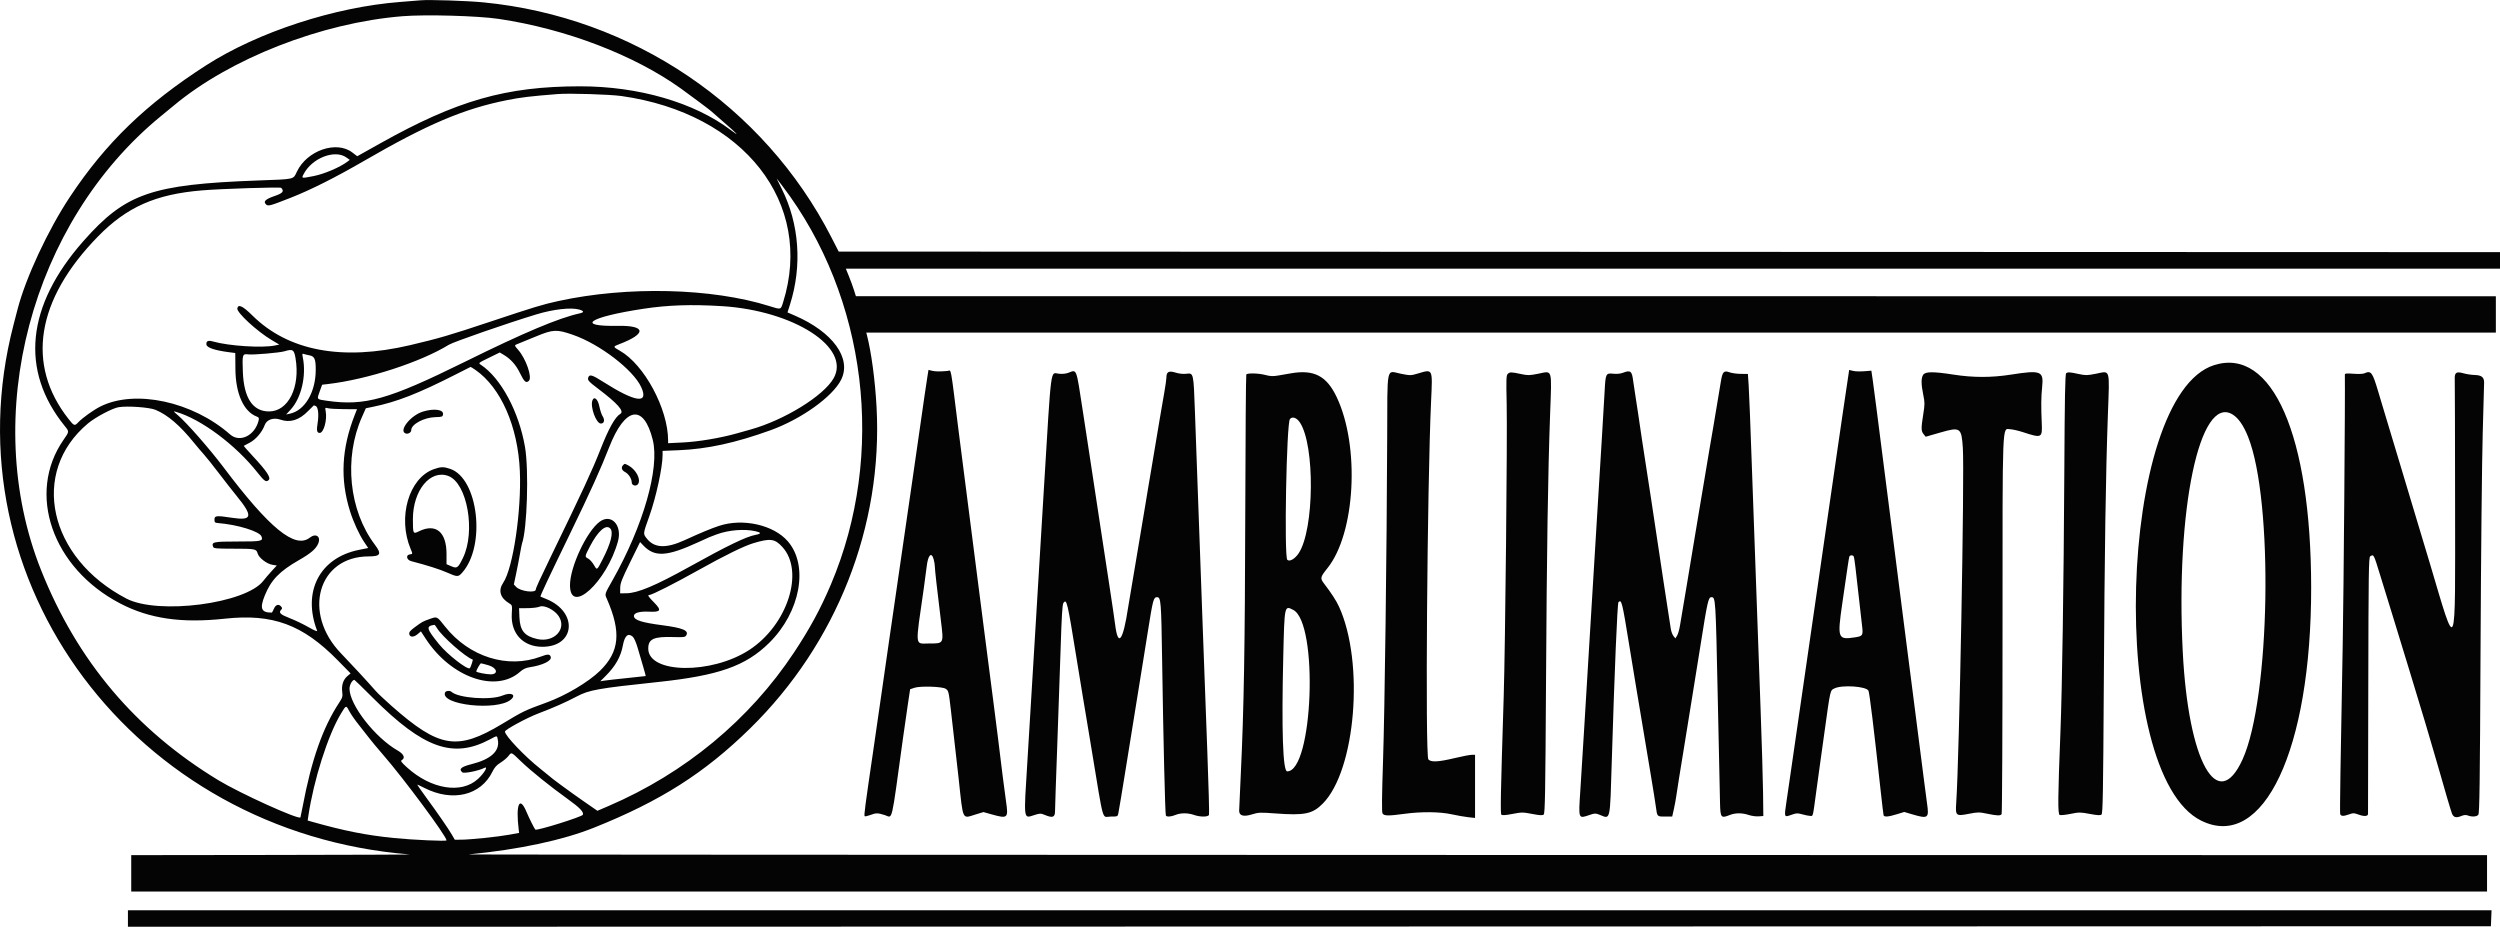 <svg xmlns:xlink="http://www.w3.org/1999/xlink" xmlns:inkscape="http://www.inkscape.org/namespaces/inkscape" xmlns:sodipodi="http://sodipodi.sourceforge.net/DTD/sodipodi-0.dtd" xmlns="http://www.w3.org/2000/svg" xmlns:svg="http://www.w3.org/2000/svg" id="svg" version="1.1" width="519.383" height="192.536" viewBox="0 0 1454.038 538.948" sodipodi:docname="Amblimation logo.svg" inkscape:version="1.3.2 (091e20e, 2023-11-25, custom)">
  <defs id="defs1"/>
  <sodipodi:namedview id="namedview1" pagecolor="#ffffff" bordercolor="#000000" borderopacity="0.25" inkscape:showpageshadow="2" inkscape:pageopacity="0.0" inkscape:pagecheckerboard="0" inkscape:deskcolor="#d1d1d1" inkscape:zoom="0.420625" inkscape:cx="591.97623" inkscape:cy="36.849926" inkscape:window-width="2560" inkscape:window-height="1351" inkscape:window-x="-9" inkscape:window-y="-9" inkscape:window-maximized="1" inkscape:current-layer="svg"/>
  <g id="svgg" transform="matrix(3.847,0,0,3.847,-42.286,-42.53)">
    <path id="path1" d="M 74.583,11.093 C 74.217,11.128 72.829,11.24 71.5,11.342 61.594,12.104 50.003,15.887 42.167,20.914 33.113,26.723 26.962,32.666 21.551,40.833 18.255,45.809 14.901,53 13.662,57.75 c -0.072,0.275 -0.355,1.362 -0.629,2.417 -10.079,38.748 18.342,76.744 59.884,80.057 0.366,0.029 -8.952,0.066 -20.709,0.081 l -21.375,0.028 v 2.75 2.75 H 208.917 387 v -2.75 -2.75 l -152.875,-0.026 c -84.081,-0.015 -152.613,-0.052 -152.292,-0.084 7.652,-0.741 14.227,-2.146 19,-4.057 10.038,-4.02 16.676,-8.242 23.557,-14.983 13.11,-12.842 20.098,-30.599 19.127,-48.6 -0.218,-4.032 -0.796,-8.344 -1.459,-10.881 l -0.097,-0.369 h 123.186 123.186 v -2.75 -2.75 H 264.364 140.394 L 140.1,54.9 c -0.162,-0.513 -0.505,-1.45 -0.762,-2.083 l -0.468,-1.15 H 263.935 389 v -1.25 -1.25 L 263.396,49.125 137.791,49.083 136.681,46.917 C 126.501,27.046 106.587,13.599 84.093,11.406 81.599,11.163 75.858,10.974 74.583,11.093 m 11.834,2.814 c 10.135,1.516 20.42,5.447 27.5,10.512 1.358,0.972 4.371,3.225 4.588,3.431 0.135,0.128 1.004,0.889 1.932,1.69 2.064,1.784 2.513,2.287 1.051,1.181 -5.525,-4.182 -13.974,-6.635 -22.821,-6.625 -11.199,0.013 -18.58,2.122 -30.207,8.635 l -3.457,1.936 -0.751,-0.573 c -2.401,-1.834 -6.845,-0.296 -8.367,2.894 -0.583,1.222 -0.199,1.135 -5.897,1.345 -16.125,0.594 -20.017,1.946 -26.389,9.167 -8.624,9.773 -9.612,19.541 -2.827,27.945 0.703,0.87 0.707,0.83 -0.168,2.089 -5.629,8.097 -1.72,19.396 8.563,24.752 4.426,2.306 9.265,3.008 15.833,2.297 7.222,-0.781 11.742,0.885 17.04,6.281 l 1.957,1.993 -0.487,0.41 c -0.627,0.528 -0.909,1.391 -0.778,2.379 0.091,0.69 0.041,0.87 -0.452,1.618 -2.493,3.786 -4.209,8.679 -5.549,15.819 -0.155,0.825 -0.298,1.522 -0.317,1.548 C 56.129,135.005 47.282,130.993 44,129.002 31.48,121.403 22.666,110.959 17.204,97.25 7.929,73.971 15.657,44.704 35.333,28.594 c 0.871,-0.713 1.738,-1.426 1.927,-1.583 8.535,-7.127 22.331,-12.519 34.573,-13.512 3.512,-0.285 11.433,-0.063 14.584,0.408 m 18.549,11.66 c 18.49,2.617 29.117,16.187 24.421,31.183 -0.36,1.149 -0.294,1.131 -2.057,0.576 -8.719,-2.743 -21.486,-3.047 -31.945,-0.762 -2.338,0.511 -3.638,0.906 -10.238,3.107 -6.186,2.063 -7.774,2.527 -12.15,3.558 -10.276,2.418 -18.427,0.883 -23.853,-4.492 -1.449,-1.436 -2.14,-1.76 -2.272,-1.067 -0.117,0.616 2.981,3.472 5.195,4.788 l 1.149,0.684 -0.649,0.137 c -1.907,0.403 -7.011,0.073 -9.378,-0.606 -0.734,-0.21 -1.052,-0.062 -0.99,0.464 0.056,0.469 1.25,0.877 3.373,1.152 l 0.989,0.128 0.023,2.5 c 0.034,3.65 1.255,6.357 3.203,7.097 0.349,0.133 0.397,0.23 0.302,0.614 -0.561,2.279 -2.843,3.39 -4.31,2.099 -5.659,-4.981 -14.355,-6.853 -19.612,-4.222 -1.028,0.515 -2.702,1.71 -3.334,2.38 -0.56,0.595 -0.639,0.57 -1.465,-0.476 -6.487,-8.219 -4.905,-18.061 4.44,-27.614 4.371,-4.468 8.718,-6.39 15.768,-6.97 3.018,-0.248 11.789,-0.527 11.929,-0.379 0.487,0.516 0.255,0.805 -0.987,1.231 -1.389,0.476 -1.755,0.824 -1.324,1.255 0.328,0.329 0.555,0.269 3.723,-0.977 3.048,-1.199 6.765,-3.065 11.083,-5.566 9.617,-5.569 15.086,-7.893 21.667,-9.208 2.079,-0.415 3.548,-0.591 7.666,-0.916 1.758,-0.139 7.87,0.053 9.633,0.302 m -41.614,9.28 0.522,0.371 -0.37,0.279 c -1.117,0.843 -3.491,1.855 -5.08,2.166 -1.888,0.369 -1.87,0.373 -1.526,-0.294 1.251,-2.419 4.704,-3.768 6.454,-2.522 m 65.932,4.32 c 12.813,16.863 15.692,40.52 7.332,60.235 -1.562,3.684 -3.171,6.653 -5.561,10.265 -6.742,10.185 -16.485,18.259 -28.023,23.222 l -1.719,0.739 -2.198,-1.523 c -1.965,-1.36 -4.895,-3.516 -5.115,-3.763 -0.046,-0.051 -0.646,-0.539 -1.333,-1.083 -2.349,-1.86 -5.334,-4.997 -5.334,-5.605 0,-0.289 3.305,-2.081 5.084,-2.756 2.285,-0.867 4.125,-1.681 5.777,-2.554 1.867,-0.987 3.179,-1.221 12.223,-2.179 9.219,-0.977 13.294,-2.407 16.857,-5.915 4.733,-4.661 6.022,-11.696 2.817,-15.375 -2.155,-2.474 -6.785,-3.512 -10.376,-2.326 -1.245,0.411 -2.705,1.017 -5.215,2.165 -2.837,1.298 -4.614,1.207 -5.758,-0.293 -0.535,-0.701 -0.542,-0.641 0.42,-3.338 1.03,-2.889 2.005,-7.387 2.005,-9.255 v -0.613 l 2.458,-0.101 c 4.291,-0.175 8.565,-1.107 13.875,-3.023 4.646,-1.677 9.379,-5.067 10.664,-7.638 1.616,-3.234 -1.26,-7.212 -7.013,-9.697 l -1.099,-0.474 0.376,-1.184 c 1.864,-5.871 1.412,-12.201 -1.252,-17.512 -0.442,-0.881 -0.783,-1.58 -0.759,-1.552 0.024,0.027 0.414,0.537 0.867,1.133 m -9.183,18.163 c 10.923,0.673 19.586,6.268 16.915,10.925 -1.529,2.666 -7.497,6.336 -12.599,7.746 -0.275,0.076 -1.184,0.332 -2.021,0.569 -2.47,0.699 -5.819,1.262 -8.185,1.376 L 112,78.052 v -0.413 c 0,-4.778 -3.618,-11.501 -7.302,-13.57 -1.056,-0.594 -1.058,-0.617 -0.073,-0.991 4.16,-1.581 4.054,-2.843 -0.234,-2.767 -6.518,0.114 -4.356,-1.331 3.857,-2.579 3.74,-0.568 7.227,-0.686 11.853,-0.402 m -21.559,0.512 c 0.752,0.209 0.801,0.426 0.129,0.574 -3.226,0.708 -8.442,2.907 -17.421,7.343 -11.559,5.711 -15.1,6.708 -20.866,5.874 -1.551,-0.224 -1.511,-0.167 -1.036,-1.469 l 0.347,-0.954 0.861,-0.1 c 5.972,-0.696 14.023,-3.31 18.3,-5.942 0.719,-0.442 8.814,-3.253 13.222,-4.59 2.562,-0.778 5.223,-1.08 6.464,-0.736 m -0.927,3.826 c 4.057,1.406 9.12,5.287 10.322,7.913 1.183,2.585 -0.869,2.298 -5.741,-0.8 -1.666,-1.061 -2.07,-1.183 -2.261,-0.685 -0.155,0.404 0.03,0.62 1.445,1.69 2.99,2.26 4.042,3.447 3.396,3.831 -0.791,0.469 -1.755,2.196 -3.006,5.383 -1.23,3.135 -2.65,6.201 -7.565,16.333 -1.597,3.294 -2.205,4.625 -2.205,4.828 0,0.59 -2.34,0.291 -2.969,-0.378 l -0.352,-0.375 0.334,-1.579 c 0.184,-0.868 0.446,-2.217 0.581,-2.996 0.135,-0.779 0.28,-1.51 0.321,-1.625 0.772,-2.154 1.049,-11.082 0.451,-14.575 -0.916,-5.351 -3.651,-10.443 -6.682,-12.44 -0.395,-0.261 -0.386,-0.269 1.233,-1.06 l 1.632,-0.797 0.6,0.358 c 1.069,0.637 1.862,1.53 2.463,2.776 0.633,1.311 0.928,1.562 1.346,1.144 0.526,-0.526 -0.45,-3.334 -1.623,-4.67 -0.612,-0.697 -0.612,-0.703 -0.043,-0.916 0.252,-0.094 1.471,-0.592 2.708,-1.106 2.614,-1.085 3.146,-1.109 5.615,-0.254 m -41.944,3.525 c 0.74,4.385 -1.085,8.057 -4.004,8.057 -2.462,0 -3.804,-2.021 -3.959,-5.96 -0.104,-2.649 -0.063,-2.783 0.813,-2.666 0.723,0.097 4.75,-0.247 5.475,-0.468 1.261,-0.383 1.456,-0.262 1.675,1.037 m 2.072,-0.433 c 0.813,0.152 0.99,0.555 0.983,2.24 -0.014,3.341 -1.645,6.101 -3.893,6.586 l -0.583,0.125 0.696,-0.755 c 1.601,-1.737 2.387,-5.114 1.829,-7.853 -0.11,-0.541 -0.09,-0.632 0.118,-0.552 0.138,0.053 0.52,0.147 0.85,0.209 m 287.998,1.486 c -14.594,4.611 -16.217,61.822 -1.955,68.872 9.403,4.647 16.645,-10.725 16.622,-35.285 -0.02,-22.951 -5.878,-36.364 -14.667,-33.587 M 82.887,66.985 c 3.832,2.668 6.411,8.544 6.699,15.265 0.26,6.046 -1.031,14.716 -2.518,16.904 -0.792,1.165 -0.451,2.306 0.936,3.125 0.427,0.252 0.437,0.295 0.362,1.576 -0.171,2.962 1.702,4.978 4.625,4.978 4.992,0 5.43,-5.267 0.601,-7.219 -0.463,-0.188 -0.861,-0.353 -0.885,-0.368 -0.084,-0.052 1.113,-2.602 4.459,-9.496 3.103,-6.395 4.62,-9.746 5.924,-13.083 2.402,-6.15 5.219,-6.628 6.591,-1.12 1.064,4.27 -1.43,12.985 -6.062,21.185 -1.241,2.198 -1.209,2.096 -0.889,2.826 2.214,5.055 1.934,8.011 -1.034,10.911 -1.723,1.683 -5.171,3.733 -8.029,4.773 -3.37,1.227 -3.522,1.3 -6.768,3.255 -6.78,4.083 -9.477,3.646 -16.68,-2.702 -1.025,-0.904 -2.106,-1.921 -2.401,-2.261 -1.101,-1.266 -3.78,-4.169 -5.262,-5.701 -5.914,-6.115 -3.478,-14.666 4.178,-14.666 1.808,0 1.998,-0.359 0.936,-1.766 -3.917,-5.188 -4.716,-13.082 -1.954,-19.309 l 0.588,-1.324 1.056,-0.215 c 3.602,-0.734 6.895,-2.021 12.557,-4.908 1.191,-0.607 2.19,-1.113 2.22,-1.125 0.029,-0.011 0.366,0.198 0.75,0.465 m 68.3,1.123 c -0.174,1.085 -0.555,3.693 -1.103,7.559 -0.412,2.903 -0.899,6.287 -1.248,8.666 -0.182,1.238 -0.476,3.263 -0.654,4.5 -0.361,2.498 -0.822,5.679 -1.354,9.334 -0.193,1.329 -0.498,3.429 -0.676,4.666 -0.179,1.238 -0.473,3.263 -0.655,4.5 -0.369,2.523 -0.87,6.002 -1.258,8.75 -0.313,2.212 -0.794,5.536 -1.241,8.584 -1.235,8.415 -1.397,9.656 -1.279,9.775 0.059,0.058 0.43,-0.017 0.825,-0.168 0.896,-0.342 1.129,-0.342 2.231,0.006 1.213,0.382 0.906,1.684 2.736,-11.613 0.196,-1.421 0.519,-3.671 0.719,-5 l 0.362,-2.417 0.662,-0.223 c 0.863,-0.29 4.169,-0.189 4.695,0.143 0.45,0.285 0.473,0.378 0.798,3.163 0.473,4.059 0.905,7.875 1.181,10.417 0.706,6.526 0.485,6.062 2.589,5.423 l 1.163,-0.353 1.212,0.34 c 2.467,0.692 2.572,0.6 2.202,-1.937 -0.146,-0.993 -0.372,-2.706 -0.504,-3.806 -0.395,-3.289 -1.068,-8.662 -1.429,-11.417 -0.361,-2.744 -0.782,-6.007 -1.33,-10.292 -0.184,-1.443 -0.48,-3.75 -0.658,-5.125 -0.177,-1.375 -0.479,-3.737 -0.672,-5.25 -0.413,-3.255 -0.873,-6.841 -1.34,-10.458 -0.637,-4.926 -0.982,-7.624 -1.233,-9.625 -1.296,-10.361 -1.078,-9.176 -1.678,-9.122 -1.148,0.104 -1.863,0.095 -2.357,-0.03 l -0.523,-0.132 -0.183,1.142 m 138.998,1.419 c -0.208,1.406 -0.517,3.494 -0.687,4.64 -0.17,1.146 -0.465,3.17 -0.656,4.5 -0.191,1.329 -0.495,3.429 -0.675,4.666 -0.181,1.238 -0.485,3.338 -0.677,4.667 -0.191,1.329 -0.49,3.392 -0.664,4.583 -0.545,3.72 -0.985,6.766 -1.241,8.584 -0.426,3.032 -1.531,10.665 -2.593,17.916 -0.325,2.219 -0.775,5.33 -1.326,9.167 -0.171,1.192 -0.442,3.047 -0.602,4.123 -0.338,2.27 -0.342,2.261 0.764,1.863 0.752,-0.271 0.93,-0.279 1.633,-0.078 0.434,0.124 0.975,0.233 1.202,0.242 0.46,0.019 0.38,0.335 0.919,-3.65 0.148,-1.1 0.411,-3.013 0.584,-4.25 0.173,-1.237 0.476,-3.413 0.673,-4.833 0.894,-6.452 0.84,-6.215 1.494,-6.542 1.138,-0.568 4.799,-0.326 5.144,0.341 0.161,0.312 0.801,5.558 1.864,15.284 0.2,1.833 0.391,3.427 0.423,3.542 0.085,0.301 0.71,0.257 1.997,-0.141 l 1.13,-0.349 1.18,0.35 c 2.431,0.72 2.59,0.607 2.268,-1.62 -0.089,-0.613 -0.317,-2.353 -0.506,-3.865 -0.341,-2.728 -0.668,-5.28 -1.333,-10.417 -0.545,-4.208 -0.974,-7.543 -1.323,-10.292 -0.627,-4.919 -1.028,-8.066 -1.345,-10.541 -0.176,-1.375 -0.438,-3.438 -0.582,-4.584 -0.144,-1.145 -0.409,-3.227 -0.589,-4.625 -1.15,-8.922 -1.519,-11.81 -1.997,-15.625 -0.195,-1.558 -0.443,-3.433 -0.551,-4.166 l -0.196,-1.334 -0.5,0.045 c -1.143,0.103 -1.863,0.095 -2.344,-0.027 l -0.51,-0.13 -0.378,2.556 M 172.5,67.412 c -0.357,0.138 -0.909,0.192 -1.422,0.138 -1.306,-0.136 -1.104,-1.673 -2.248,17.117 -0.606,9.948 -0.994,16.38 -1.243,20.583 -0.389,6.559 -0.903,15.04 -1.253,20.667 -0.585,9.389 -0.651,8.885 1.085,8.339 0.801,-0.251 0.933,-0.253 1.5,-0.016 1.233,0.516 1.581,0.386 1.581,-0.586 0,-0.466 0.145,-4.76 0.323,-9.542 0.178,-4.782 0.415,-11.603 0.526,-15.157 0.147,-4.717 0.26,-6.539 0.415,-6.75 0.498,-0.673 0.595,-0.267 1.975,8.295 0.332,2.063 0.75,4.612 0.928,5.667 0.178,1.054 0.475,2.835 0.661,3.958 0.186,1.123 0.491,2.96 0.677,4.083 1.939,11.703 1.541,10.292 2.908,10.292 1.024,0 1.064,-0.016 1.152,-0.458 0.108,-0.538 0.61,-3.558 1.102,-6.625 0.191,-1.192 0.494,-3.067 0.672,-4.167 0.179,-1.1 0.626,-3.875 0.994,-6.167 0.369,-2.291 0.817,-5.066 0.996,-6.166 0.179,-1.1 0.485,-3.013 0.681,-4.25 0.797,-5.03 0.878,-5.334 1.421,-5.334 0.576,0 0.627,0.635 0.759,9.5 0.178,11.933 0.453,23.327 0.568,23.513 0.141,0.229 0.79,0.186 1.466,-0.096 0.764,-0.319 1.872,-0.319 2.776,0 0.953,0.336 2.146,0.331 2.277,-0.01 0.055,-0.143 -0.061,-4.474 -0.256,-9.625 -0.196,-5.151 -0.507,-13.565 -0.691,-18.698 -0.185,-5.134 -0.482,-13.346 -0.661,-18.25 -0.178,-4.905 -0.41,-11.317 -0.515,-14.25 -0.217,-6.057 -0.203,-5.995 -1.295,-5.864 -0.496,0.059 -1.097,-0.007 -1.668,-0.183 -1.009,-0.311 -1.359,-0.108 -1.356,0.787 0.001,0.234 -0.145,1.251 -0.323,2.26 -0.179,1.008 -0.479,2.752 -0.668,3.875 -0.581,3.447 -1.018,6.059 -1.264,7.541 -0.129,0.779 -0.357,2.129 -0.508,3 -0.15,0.871 -0.336,1.996 -0.412,2.5 -0.076,0.504 -0.673,4.067 -1.327,7.917 -0.654,3.85 -1.228,7.263 -1.276,7.583 -0.766,5.111 -1.533,6.151 -1.968,2.667 -0.063,-0.504 -0.217,-1.592 -0.343,-2.417 -0.125,-0.825 -0.385,-2.55 -0.577,-3.833 -0.347,-2.32 -0.672,-4.449 -1.336,-8.75 -0.328,-2.128 -0.484,-3.157 -1.327,-8.75 -0.193,-1.283 -0.496,-3.271 -0.673,-4.417 -0.176,-1.145 -0.481,-3.133 -0.677,-4.416 -0.968,-6.334 -0.843,-6.014 -2.156,-5.505 m 52.833,0.111 c -1.047,0.307 -1.132,0.308 -2.547,0.027 -2.26,-0.448 -2.03,-1.555 -2.072,9.968 -0.061,17.016 -0.37,40.913 -0.63,48.703 -0.172,5.169 -0.196,7.569 -0.077,7.791 0.211,0.395 0.859,0.409 3.326,0.071 2.54,-0.347 5.359,-0.319 7.127,0.073 0.801,0.177 1.925,0.374 2.498,0.438 L 234,134.71 v -4.772 -4.771 h -0.509 c -0.28,0 -1.451,0.225 -2.601,0.5 -2.454,0.586 -3.545,0.64 -3.949,0.194 -0.486,-0.538 -0.176,-41.342 0.412,-54.154 0.23,-5.023 0.305,-4.867 -2.02,-4.184 m 31,-0.108 c -0.358,0.137 -0.914,0.188 -1.441,0.133 -1.115,-0.117 -1.163,-0.021 -1.3,2.619 -0.06,1.146 -0.252,4.408 -0.428,7.25 -0.176,2.841 -0.474,7.716 -0.663,10.833 -0.333,5.494 -0.653,10.744 -1.33,21.833 -0.179,2.934 -0.481,7.921 -0.671,11.084 -0.19,3.162 -0.453,7.392 -0.584,9.4 -0.287,4.406 -0.337,4.283 1.474,3.666 0.718,-0.244 0.839,-0.244 1.45,0 1.662,0.665 1.551,1.162 1.833,-8.15 0.417,-13.709 0.843,-23.832 1.01,-23.997 0.469,-0.46 0.561,-0.09 1.653,6.664 0.371,2.292 0.827,5.067 1.014,6.167 0.186,1.1 0.482,2.862 0.656,3.916 0.452,2.733 0.896,5.393 1.585,9.5 0.33,1.971 0.669,4.095 0.752,4.719 0.196,1.476 0.169,1.448 1.403,1.448 h 1.061 l 0.251,-1.125 c 0.138,-0.619 0.301,-1.5 0.362,-1.958 0.061,-0.459 0.247,-1.659 0.412,-2.667 0.166,-1.008 0.464,-2.846 0.664,-4.083 0.199,-1.238 0.502,-3.113 0.674,-4.167 0.173,-1.054 0.469,-2.892 0.66,-4.083 0.19,-1.192 0.498,-3.104 0.683,-4.25 0.186,-1.146 0.445,-2.759 0.575,-3.584 1.048,-6.641 1.186,-7.25 1.647,-7.25 0.631,0 0.639,0.133 0.951,14.88 0.167,7.904 0.325,15.233 0.351,16.287 0.053,2.184 0.147,2.296 1.479,1.763 0.835,-0.334 1.88,-0.335 2.855,-0.003 0.421,0.144 1.09,0.237 1.488,0.209 l 0.724,-0.052 -0.042,-3.584 c -0.024,-1.971 -0.192,-7.633 -0.374,-12.583 -0.622,-16.932 -0.989,-27.17 -1.335,-37.167 -0.19,-5.5 -0.398,-10.787 -0.464,-11.75 l -0.118,-1.75 -1.083,-0.011 c -0.596,-0.006 -1.36,-0.113 -1.698,-0.238 -0.85,-0.313 -1.065,-0.085 -1.304,1.384 -0.108,0.659 -0.334,2.024 -0.504,3.032 -0.169,1.008 -0.464,2.771 -0.655,3.917 -0.192,1.146 -0.456,2.683 -0.587,3.416 -0.131,0.734 -0.469,2.759 -0.752,4.5 -0.283,1.742 -0.624,3.767 -0.757,4.5 -0.133,0.734 -0.546,3.209 -0.917,5.5 -0.371,2.292 -0.781,4.767 -0.912,5.5 -0.211,1.191 -0.576,3.36 -1.107,6.584 -0.098,0.596 -0.293,1.265 -0.433,1.488 l -0.255,0.406 -0.287,-0.354 c -0.158,-0.195 -0.338,-0.677 -0.402,-1.072 -0.063,-0.395 -0.258,-1.656 -0.433,-2.802 -0.175,-1.145 -0.474,-3.096 -0.665,-4.333 -0.191,-1.237 -0.603,-3.975 -0.915,-6.083 -0.312,-2.109 -0.724,-4.846 -0.915,-6.084 -1.284,-8.298 -1.831,-11.899 -2.009,-13.22 -0.085,-0.625 -0.262,-1.787 -0.395,-2.583 -0.133,-0.796 -0.293,-1.859 -0.356,-2.363 -0.192,-1.544 -0.393,-1.704 -1.576,-1.252 m -50.166,0.074 c -0.413,0.071 -1.238,0.213 -1.834,0.316 -0.877,0.152 -1.258,0.141 -2,-0.057 -1.055,-0.281 -2.764,-0.327 -2.918,-0.079 -0.057,0.093 -0.127,9.449 -0.155,20.792 -0.051,20.638 -0.206,29.701 -0.673,39.539 -0.137,2.887 -0.25,5.417 -0.252,5.621 -0.004,0.75 0.659,0.946 1.902,0.562 1.02,-0.315 1.264,-0.326 3.472,-0.161 4.534,0.341 5.711,0.099 7.286,-1.498 4.964,-5.033 6.297,-21.316 2.437,-29.756 -0.419,-0.915 -1.131,-2.014 -2.27,-3.504 -0.605,-0.791 -0.566,-0.968 0.514,-2.308 4.234,-5.255 4.946,-18.433 1.397,-25.89 -1.518,-3.191 -3.423,-4.178 -6.906,-3.577 m 32.77,0.098 c -0.219,0.219 -0.24,0.836 -0.155,4.541 0.112,4.842 -0.213,36.648 -0.452,44.289 -0.464,14.831 -0.518,17.628 -0.347,17.799 0.123,0.123 0.624,0.089 1.666,-0.111 1.412,-0.272 1.572,-0.272 2.993,0.001 1.156,0.221 1.555,0.243 1.736,0.092 0.199,-0.165 0.253,-3.182 0.348,-19.488 0.122,-20.783 0.291,-31.935 0.623,-41.091 0.254,-6.994 0.399,-6.506 -1.807,-6.067 -1.333,0.265 -1.559,0.269 -2.625,0.039 -1.467,-0.316 -1.667,-0.317 -1.98,-0.004 m 62.822,0.117 c -0.33,0.472 -0.329,1.424 0.005,3.036 0.24,1.163 0.24,1.422 0,2.941 -0.339,2.14 -0.332,2.531 0.052,3.006 l 0.316,0.39 2.189,-0.631 c 3.049,-0.881 3.22,-0.766 3.426,2.304 0.268,3.977 -0.53,46.805 -1,53.669 -0.135,1.972 -0.051,2.047 1.873,1.673 1.4,-0.272 1.594,-0.273 2.793,-0.025 1.553,0.321 2.025,0.333 2.2,0.058 0.074,-0.115 0.135,-12.883 0.136,-28.375 0.002,-31.779 -0.073,-29.858 1.171,-29.805 0.365,0.016 1.243,0.218 1.951,0.45 2.803,0.918 2.905,0.869 2.807,-1.349 -0.112,-2.546 -0.097,-4.016 0.059,-5.498 0.252,-2.411 -0.17,-2.576 -4.737,-1.859 -2.922,0.459 -5.701,0.458 -8.667,-0.004 -3.053,-0.474 -4.231,-0.47 -4.574,0.019 m 21.617,-0.234 c -0.163,0.103 -0.226,3.444 -0.288,15.289 -0.088,16.55 -0.327,32.463 -0.585,38.991 -0.392,9.9 -0.414,12.397 -0.11,12.514 0.153,0.059 0.896,-0.018 1.651,-0.171 1.288,-0.26 1.467,-0.259 2.904,0.01 1.173,0.22 1.587,0.242 1.766,0.094 0.196,-0.163 0.251,-3.248 0.346,-19.487 0.121,-20.783 0.29,-31.935 0.622,-41.091 0.254,-6.994 0.4,-6.506 -1.807,-6.067 -1.333,0.265 -1.559,0.269 -2.625,0.039 -1.334,-0.288 -1.585,-0.304 -1.874,-0.121 m 45.041,0.034 c -0.184,0.081 -0.915,0.104 -1.625,0.05 -1.035,-0.078 -1.291,-0.051 -1.287,0.133 0.06,2.782 -0.183,33.339 -0.325,40.813 -0.327,17.226 -0.45,25.407 -0.384,25.612 0.111,0.343 0.476,0.369 1.256,0.088 0.712,-0.256 0.813,-0.254 1.575,0.019 0.813,0.293 1.368,0.248 1.379,-0.112 0.003,-0.105 0.022,-8.874 0.041,-19.488 0.032,-16.946 0.067,-19.317 0.286,-19.456 0.541,-0.342 0.522,-0.378 1.508,2.837 0.379,1.237 0.899,2.925 1.156,3.75 0.256,0.825 0.695,2.25 0.975,3.167 0.28,0.916 1.34,4.38 2.355,7.696 1.015,3.317 2.06,6.767 2.323,7.667 0.262,0.9 0.832,2.837 1.265,4.303 0.433,1.467 0.881,3.004 0.995,3.417 0.545,1.971 1.626,5.632 1.783,6.036 0.229,0.588 0.639,0.705 1.384,0.394 0.434,-0.181 0.718,-0.206 1.023,-0.09 0.634,0.241 1.332,0.193 1.582,-0.109 0.184,-0.221 0.245,-4.784 0.34,-25.458 0.064,-13.854 0.211,-28.377 0.327,-32.273 0.115,-3.896 0.209,-7.33 0.209,-7.632 0,-0.79 -0.392,-1.098 -1.431,-1.126 -0.482,-0.013 -1.236,-0.127 -1.676,-0.253 -1.108,-0.317 -1.379,-0.124 -1.331,0.947 0.021,0.448 0.043,8.894 0.05,18.769 0.016,23.499 0.298,22.838 -3.83,8.962 -0.177,-0.596 -0.73,-2.434 -1.23,-4.084 -1.28,-4.231 -2.9,-9.623 -3.303,-11 -0.295,-1.005 -2.009,-6.695 -2.46,-8.166 -0.085,-0.275 -0.433,-1.438 -0.774,-2.584 -0.916,-3.079 -1.086,-3.302 -2.156,-2.829 m -267.855,4.075 c -0.368,0.958 0.558,3.504 1.274,3.504 0.516,0 0.637,-0.548 0.251,-1.137 -0.147,-0.224 -0.364,-0.885 -0.482,-1.468 -0.223,-1.095 -0.783,-1.578 -1.043,-0.899 m -41.834,0.852 c 0.361,0.139 0.493,1.292 0.292,2.535 -0.192,1.178 -0.119,1.534 0.311,1.534 0.602,0 1.148,-1.973 0.904,-3.271 -0.107,-0.57 -0.101,-0.577 0.37,-0.456 0.263,0.068 1.352,0.128 2.42,0.133 l 1.941,0.011 -0.328,0.833 c -2.012,5.109 -2.243,9.746 -0.727,14.583 0.511,1.632 1.399,3.564 2.148,4.677 l 0.599,0.89 -1.418,0.287 c -5.928,1.2 -8.567,6.322 -6.301,12.227 0.06,0.158 -0.445,-0.054 -1.295,-0.543 -0.767,-0.441 -2.05,-1.056 -2.852,-1.367 -1.458,-0.565 -1.725,-0.838 -1.266,-1.297 0.146,-0.146 0.141,-0.255 -0.02,-0.45 -0.37,-0.445 -0.835,-0.307 -1.1,0.326 -0.134,0.321 -0.285,0.584 -0.334,0.584 -1.589,0 -1.84,-0.623 -1.045,-2.592 0.947,-2.344 2.232,-3.671 5.196,-5.364 1.76,-1.006 2.547,-1.684 2.881,-2.485 0.443,-1.061 -0.347,-1.616 -1.271,-0.893 -2.231,1.746 -6.071,-1.382 -13.023,-10.606 -2.139,-2.838 -5.615,-6.8 -6.96,-7.933 -0.675,-0.57 -0.695,-0.607 -0.25,-0.479 3.777,1.087 9.005,4.977 12.303,9.155 1.072,1.358 1.334,1.531 1.724,1.141 0.351,-0.351 -0.33,-1.37 -2.389,-3.577 -0.795,-0.851 -1.418,-1.564 -1.384,-1.583 0.035,-0.019 0.438,-0.232 0.896,-0.475 0.936,-0.494 1.881,-1.61 2.271,-2.681 0.296,-0.81 1.331,-1.162 2.361,-0.803 1.466,0.511 2.857,0.077 4.204,-1.311 0.452,-0.466 0.837,-0.848 0.854,-0.848 0.018,0 0.148,0.044 0.288,0.098 M 34.504,73.01 c 1.873,0.791 3.674,2.334 5.826,4.99 0.482,0.596 1.151,1.383 1.486,1.75 0.335,0.367 1.353,1.642 2.261,2.833 0.908,1.192 2.111,2.73 2.673,3.417 2.541,3.108 2.403,3.801 -0.667,3.331 -2.364,-0.361 -2.666,-0.333 -2.666,0.252 0,0.452 0.057,0.505 0.583,0.548 2.936,0.239 6.237,1.26 6.525,2.018 0.272,0.715 0.025,0.768 -3.639,0.768 -3.632,0 -3.952,0.07 -3.668,0.81 0.091,0.238 0.474,0.273 2.985,0.275 3.407,0.003 3.543,0.029 3.74,0.716 0.193,0.673 1.378,1.583 2.24,1.721 l 0.657,0.105 -0.795,0.865 c -0.437,0.476 -0.99,1.122 -1.228,1.436 -2.623,3.464 -15.918,5.198 -20.709,2.701 -11.787,-6.141 -14.635,-19.103 -5.819,-26.478 1.13,-0.945 3.69,-2.305 4.628,-2.458 1.364,-0.224 4.67,0.013 5.587,0.4 m 40.426,0.265 c -1.887,0.579 -3.738,2.946 -2.589,3.311 0.371,0.118 0.826,-0.163 0.826,-0.51 0,-0.882 1.92,-1.917 3.642,-1.963 1.031,-0.028 1.112,-0.057 1.164,-0.427 0.103,-0.728 -1.366,-0.926 -3.043,-0.411 m 273.599,0.434 c 0.879,0.537 1.653,1.653 2.342,3.374 3.873,9.678 3.362,39.558 -0.834,48.782 -3.776,8.3 -8.194,0.358 -9.04,-16.25 -1.096,-21.538 2.555,-38.947 7.532,-35.906 m -141.011,1.208 c 2.299,3.443 2.182,16.208 -0.182,19.776 -0.564,0.853 -1.385,1.325 -1.72,0.989 -0.501,-0.502 -0.124,-20.653 0.397,-21.281 0.362,-0.436 1.02,-0.21 1.505,0.516 M 105.2,81.367 c -0.344,0.344 -0.22,0.781 0.297,1.048 0.527,0.273 1.003,1.016 1.003,1.565 0,0.47 0.659,0.65 0.946,0.259 0.503,-0.688 -0.298,-2.223 -1.479,-2.838 -0.544,-0.283 -0.519,-0.282 -0.767,-0.034 M 76.552,81.99 c -3.756,1.352 -5.473,7.298 -3.479,12.046 0.329,0.783 0.332,0.764 -0.115,0.827 -0.657,0.094 -0.505,0.841 0.209,1.026 2.435,0.635 4.263,1.214 5.377,1.704 1.603,0.704 1.724,0.706 2.321,0.038 3.622,-4.056 2.448,-14.247 -1.807,-15.697 -0.996,-0.34 -1.435,-0.33 -2.506,0.056 m 2.229,1.021 c 2.851,1.081 4.15,8.395 2.2,12.394 -0.744,1.525 -0.892,1.629 -1.773,1.248 L 78.5,96.347 V 94.79 c 0,-3.316 -1.609,-4.654 -4.13,-3.434 -0.944,0.457 -0.953,0.439 -0.953,-1.828 0,-4.345 2.638,-7.55 5.364,-6.517 m 22.88,6.91 c -1.973,1.456 -4.494,6.838 -4.494,9.595 0,4.597 5.554,-0.482 7.254,-6.634 0.671,-2.429 -1.021,-4.244 -2.76,-2.961 m 1.577,1.008 c 0.543,0.543 0.139,2.198 -1.148,4.701 -0.87,1.691 -0.82,1.659 -1.303,0.836 -0.234,-0.401 -0.62,-0.832 -0.857,-0.959 -0.554,-0.296 -0.553,-0.303 0.258,-1.863 1.2,-2.305 2.396,-3.37 3.05,-2.715 m 21.922,0.418 c 0.945,0.203 0.97,0.394 0.074,0.562 -1.441,0.27 -4.186,1.594 -9.984,4.813 -5.208,2.892 -7.862,4.006 -9.583,4.02 l -0.917,0.008 0.01,-0.833 c 0.008,-0.702 0.247,-1.315 1.508,-3.878 l 1.497,-3.045 0.493,0.518 c 1.71,1.8 3.561,1.689 8.325,-0.502 1.724,-0.793 1.754,-0.806 2.776,-1.178 1.793,-0.654 4.108,-0.848 5.801,-0.485 m 4.122,2.4 c 3.372,3.711 0.775,11.785 -5.005,15.558 -5.715,3.731 -15.277,3.604 -15.277,-0.204 0,-1.459 0.826,-1.837 3.813,-1.742 1.506,0.048 1.76,0.017 1.919,-0.235 0.465,-0.738 -0.463,-1.14 -3.565,-1.546 -3.199,-0.418 -4.334,-0.787 -4.334,-1.412 0,-0.468 0.852,-0.709 2.268,-0.643 1.812,0.086 1.965,-0.192 0.771,-1.4 -0.866,-0.877 -1.021,-1.123 -0.71,-1.123 0.388,0 3.814,-1.735 7.505,-3.801 3.857,-2.159 6.787,-3.595 8.215,-4.027 2.574,-0.776 3.252,-0.688 4.4,0.575 m 22.876,1.878 c 0.095,0.344 0.174,0.84 0.174,1.102 0.001,0.44 0.31,3.195 0.922,8.212 0.421,3.456 0.452,3.396 -1.785,3.392 -2.208,-0.004 -2.128,0.837 -0.8,-8.414 0.171,-1.192 0.36,-2.612 0.42,-3.156 0.2,-1.812 0.726,-2.371 1.069,-1.136 m 139.087,-0.466 c 0.054,0.087 0.172,0.819 0.262,1.625 0.671,6.033 0.852,7.627 0.998,8.799 0.192,1.544 0.132,1.642 -1.11,1.828 -2.547,0.382 -2.633,0.15 -1.881,-5.078 0.798,-5.543 1.006,-6.93 1.072,-7.125 0.083,-0.245 0.518,-0.278 0.659,-0.049 m -195.787,9.04 c 1.28,1.935 -0.679,4.034 -3.231,3.463 -1.924,-0.432 -2.618,-1.272 -2.702,-3.274 L 89.466,103 l 1.309,-0.008 c 0.719,-0.004 1.533,-0.107 1.808,-0.228 0.675,-0.299 2.247,0.486 2.875,1.435 m 111.05,-0.945 c 3.849,1.99 3.012,24.413 -0.911,24.413 -0.653,0 -0.861,-6.132 -0.591,-17.401 0.185,-7.753 0.174,-7.699 1.502,-7.012 m -130.623,1.403 c -1.015,0.365 -1.037,0.377 -2.187,1.22 -0.668,0.489 -0.872,0.737 -0.833,1.011 0.074,0.521 0.664,0.54 1.26,0.038 l 0.504,-0.424 0.72,1.106 c 3.831,5.879 10.631,8.256 14.284,4.993 0.418,-0.374 0.859,-0.588 1.367,-0.664 2.044,-0.307 3.445,-0.989 3.256,-1.585 -0.138,-0.433 -0.436,-0.441 -1.506,-0.038 -5.002,1.882 -10.83,0.052 -14.471,-4.545 -1.256,-1.585 -1.179,-1.55 -2.394,-1.112 m 1.183,1.361 c 0.731,1.239 4.345,4.418 5.386,4.739 0.09,0.028 -0.314,1.24 -0.439,1.317 -0.401,0.248 -3.407,-2.1 -4.636,-3.621 -1.942,-2.402 -2.025,-2.745 -0.707,-2.94 0.049,-0.007 0.227,0.22 0.396,0.505 m 29.575,1.274 c 0.205,0.173 0.514,0.867 0.758,1.708 0.227,0.779 0.6,2.052 0.83,2.828 0.23,0.777 0.403,1.419 0.385,1.428 -0.018,0.008 -1.308,0.147 -2.866,0.308 -1.558,0.16 -3.096,0.334 -3.417,0.386 l -0.583,0.094 0.802,-0.799 c 1.488,-1.482 2.294,-2.909 2.612,-4.624 0.271,-1.466 0.777,-1.921 1.479,-1.329 M 84.84,111.625 C 86.164,112.014 86.391,113 85.157,113 84.522,113 83,112.696 83,112.569 c 0,-0.205 0.588,-1.236 0.705,-1.236 0.078,0 0.589,0.132 1.135,0.292 m -17.475,4.926 c 7.653,7.65 12.144,9.243 17.702,6.277 1.138,-0.607 1.063,-0.612 1.192,0.078 0.317,1.688 -1.03,2.929 -3.989,3.675 -1.583,0.399 -1.965,0.745 -1.37,1.239 0.252,0.208 2.511,-0.249 3.292,-0.667 0.681,-0.365 0.054,0.745 -0.939,1.66 -2.5,2.304 -7.09,1.559 -10.726,-1.742 -0.864,-0.784 -1.008,-0.985 -0.791,-1.106 0.567,-0.318 0.31,-0.914 -0.625,-1.449 -3.428,-1.961 -7.278,-6.91 -7.278,-9.356 0,-0.571 0.421,-1.327 0.74,-1.327 0.04,0 1.297,1.223 2.792,2.718 m 10.908,-0.801 c -0.718,1.87 7.803,2.81 9.921,1.095 0.934,-0.756 0.091,-1.196 -1.229,-0.642 -1.775,0.746 -6.68,0.391 -7.707,-0.557 -0.254,-0.234 -0.88,-0.168 -0.985,0.104 m -14.439,2.872 c 0.229,0.434 0.866,1.347 1.416,2.027 0.55,0.681 1.257,1.582 1.572,2.003 0.315,0.421 1.258,1.552 2.096,2.515 3.12,3.582 9.582,12.305 9.582,12.933 0,0.161 -5.071,-0.067 -7.973,-0.359 -4.159,-0.417 -7.52,-1.084 -12.315,-2.442 l -0.705,-0.199 0.1,-0.675 c 0.808,-5.454 2.958,-12.214 4.919,-15.467 0.808,-1.339 0.782,-1.332 1.308,-0.336 m 25.963,7.57 c 1.479,1.42 4.368,3.746 7.009,5.642 1.835,1.317 2.47,1.975 2.309,2.393 -0.12,0.313 -7.009,2.462 -7.191,2.244 -0.178,-0.213 -0.942,-1.747 -1.334,-2.679 -1.05,-2.496 -1.642,-1.167 -1.18,2.651 l 0.064,0.527 -1.515,0.279 c -1.715,0.315 -5.912,0.746 -7.292,0.749 L 79.75,138 79.29,137.208 c -0.536,-0.922 -2.118,-3.211 -3.977,-5.75 -0.721,-0.985 -1.277,-1.791 -1.234,-1.791 0.043,0 0.525,0.227 1.072,0.505 4.257,2.163 8.528,1.144 10.289,-2.455 0.318,-0.649 0.634,-1.003 1.216,-1.361 0.433,-0.267 0.969,-0.714 1.191,-0.994 0.501,-0.632 0.37,-0.688 1.95,0.83 m -59.464,23.725 v 1.25 l 178.625,-0.042 178.625,-0.042 0.049,-1.208 0.049,-1.208 H 209.007 30.333 v 1.25" stroke="none" fill="#040404" fill-rule="evenodd"/>
  </g>
</svg>